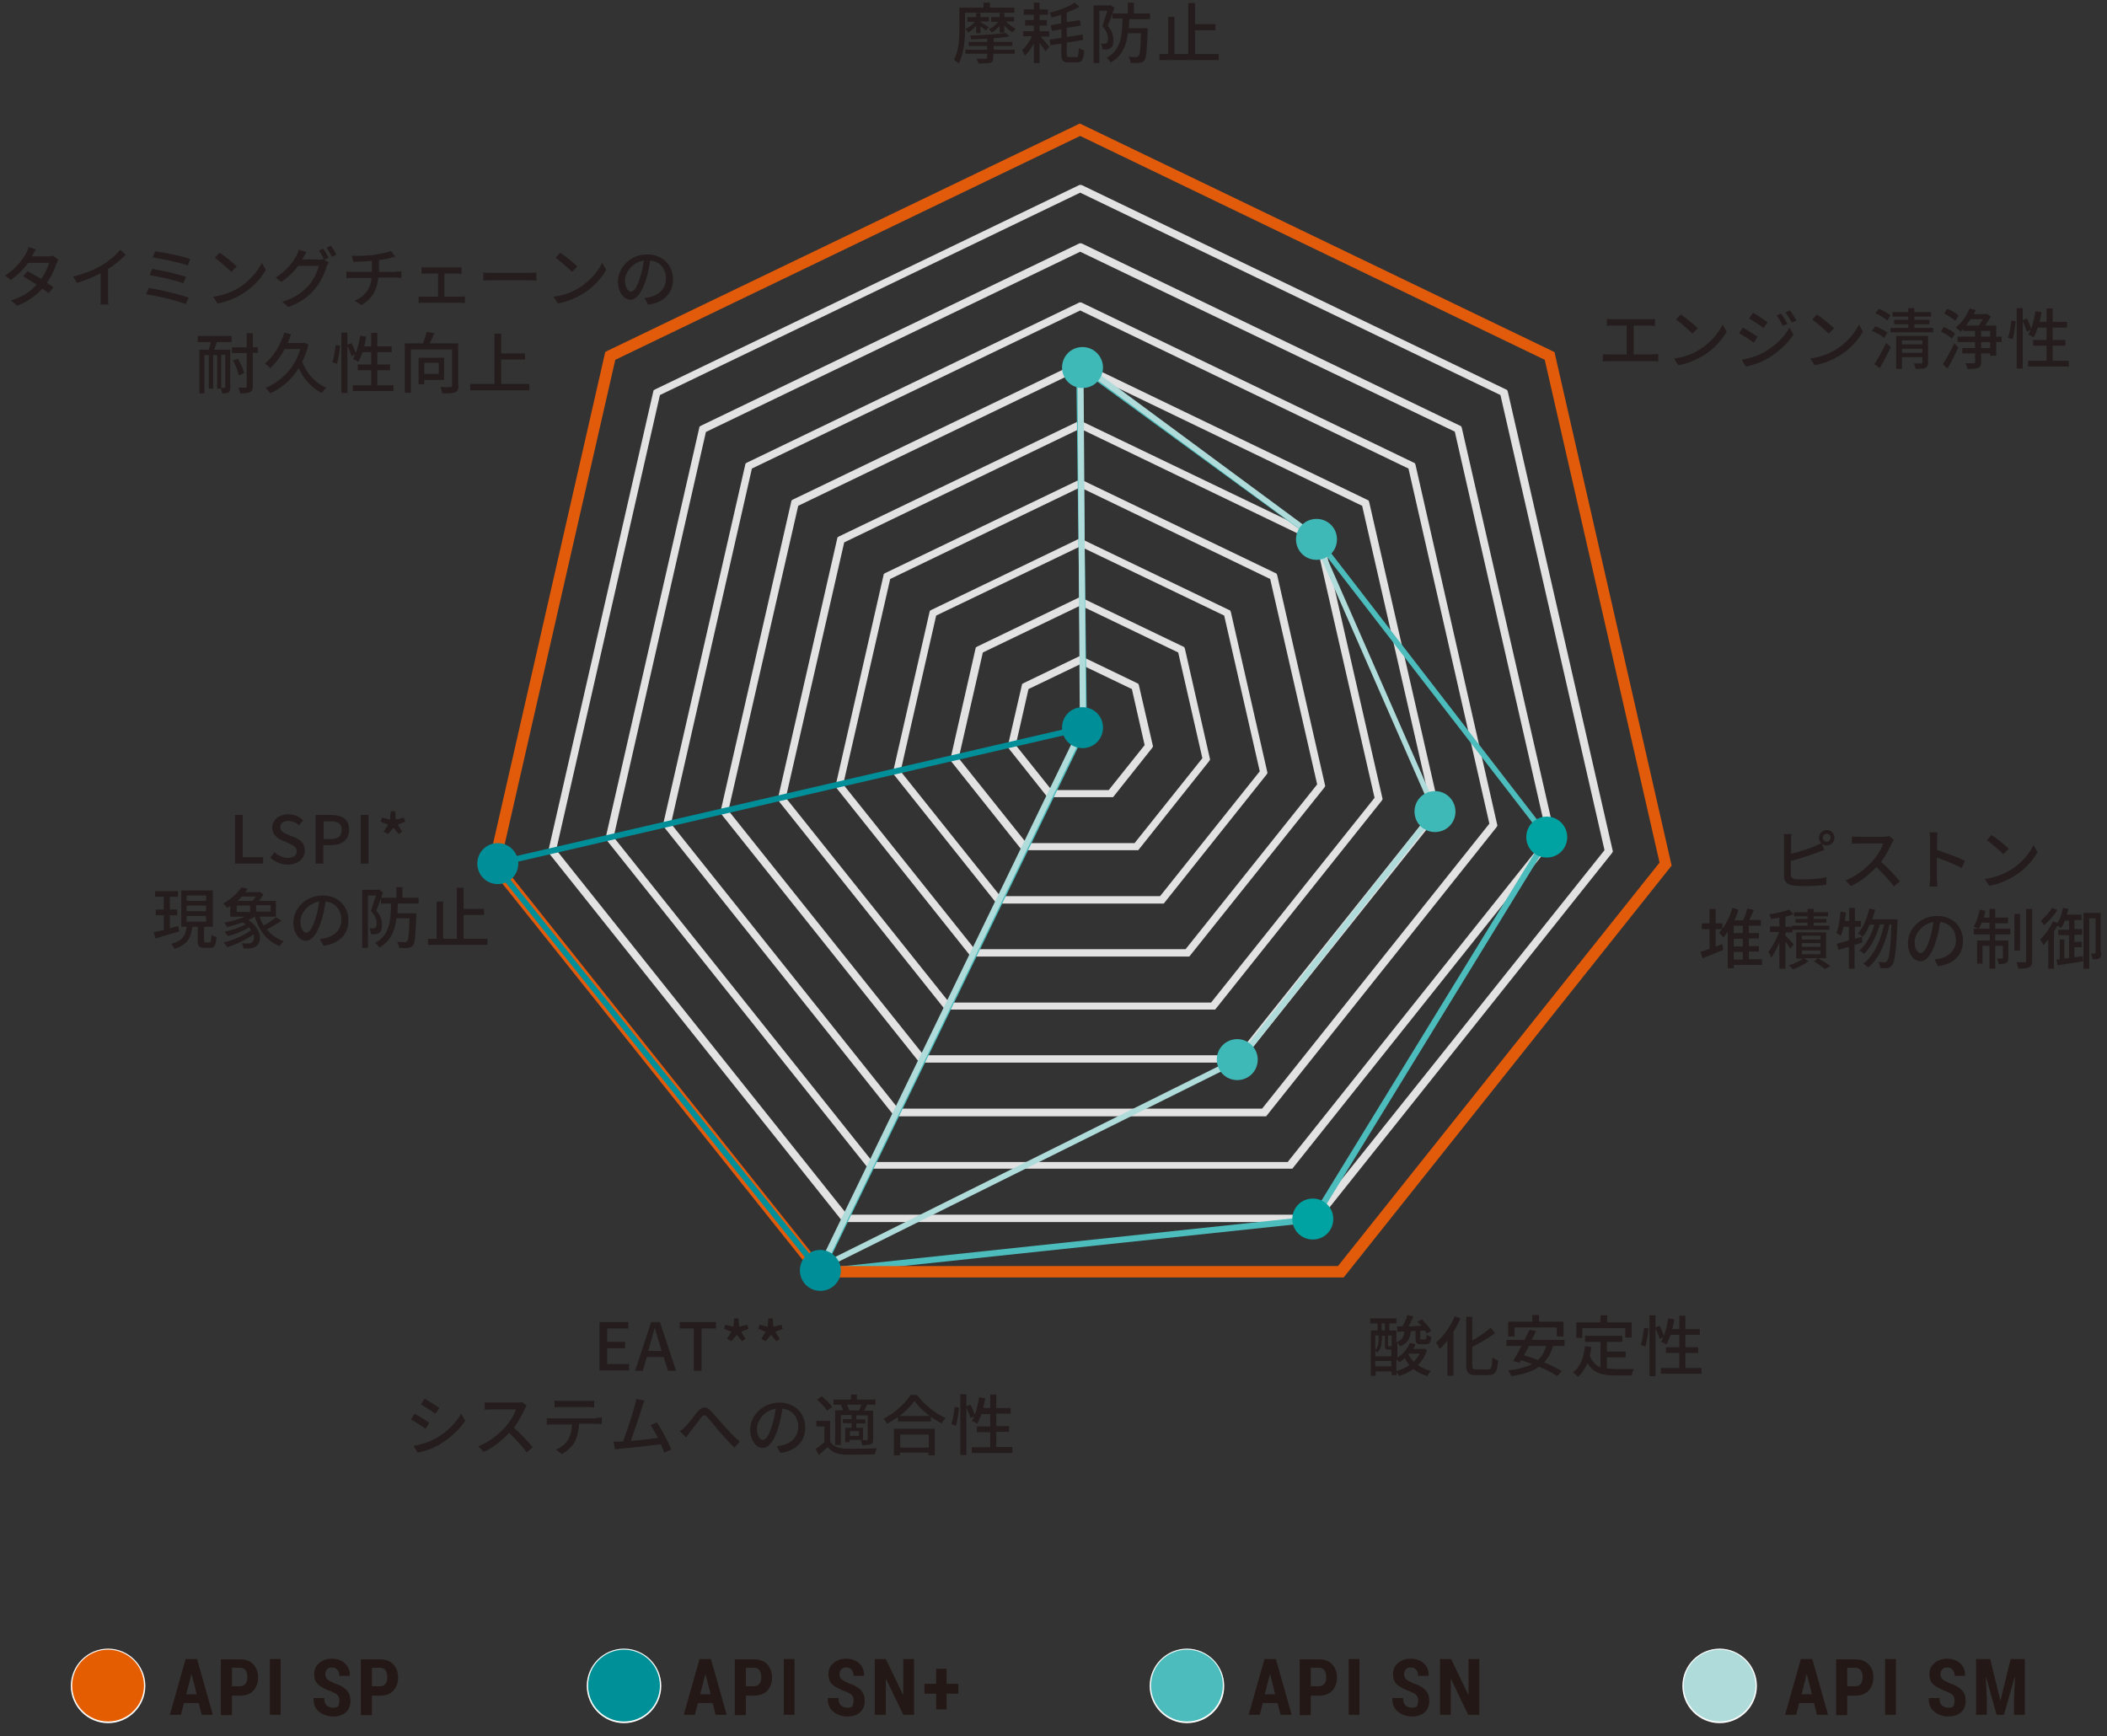 <?xml version="1.0" encoding="utf-8"?>
<!-- Generator: Adobe Illustrator 26.0.2, SVG Export Plug-In . SVG Version: 6.00 Build 0)  -->
<svg version="1.1" id="レイヤー_1" xmlns="http://www.w3.org/2000/svg" xmlns:xlink="http://www.w3.org/1999/xlink" x="0px"
	 y="0px" width="627.7px" height="517.3px" viewBox="0 0 627.7 517.3" style="enable-background:new 0 0 627.7 517.3;"
	 xml:space="preserve">
<rect x="0" y="0" width="627.7" height="517.3" fill="#333333" stroke="none"/>
<style type="text/css">
	.st0{fill:#231815;}
	.st1{fill:#E45D00;}
	.st2{fill:#FFFFFF;}
	.st3{fill:#4DBCBC;}
	.st4{fill:#009098;}
	.st5{fill:#AFDBDA;}
	.st6{fill:#241C1D;}
	.st7{fill:#E2E2E2;}
	.st8{fill:none;}
	.st9{fill:#BBB9B8;}
	.st10{fill:#E25B0B;}
	.st11{fill:#008F98;}
	.st12{fill:#3FB9B7;}
	.st13{fill:#00A3A1;}
</style>
<g>
	<path class="st0" d="M59.2,507.4h-4.4l-0.9,3.5h-3.3l4.7-16.6h3.4l4.7,16.6h-3.3L59.2,507.4z M55.5,504.8h3.1l-1.5-5.9H57
		L55.5,504.8z"/>
	<path class="st0" d="M69.1,505v6h-3.3v-16.6h5.8c1.7,0,3,0.5,3.9,1.5s1.4,2.3,1.4,3.9c0,1.6-0.5,2.9-1.4,3.9s-2.3,1.5-3.9,1.5H69.1
		z M69.1,502.4h2.5c0.7,0,1.2-0.3,1.6-0.8s0.5-1.2,0.5-1.9c0-0.8-0.2-1.5-0.5-2c-0.4-0.5-0.9-0.8-1.6-0.8h-2.5V502.4z"/>
	<path class="st0" d="M83.6,510.9h-3.2v-16.6h3.2V510.9z"/>
	<path class="st0" d="M101.1,506.6c0-0.6-0.2-1.2-0.5-1.5c-0.3-0.4-0.9-0.7-1.8-1.1c-1.7-0.6-3-1.3-3.9-2c-0.9-0.8-1.3-1.8-1.3-3.2
		c0-1.4,0.5-2.5,1.5-3.3c1-0.9,2.3-1.3,3.8-1.3c1.6,0,2.9,0.5,3.9,1.4c1,1,1.5,2.2,1.4,3.6l0,0.1h-3.1c0-0.8-0.2-1.4-0.6-1.8
		c-0.4-0.5-0.9-0.7-1.6-0.7c-0.6,0-1.2,0.2-1.5,0.6c-0.4,0.4-0.5,0.9-0.5,1.5c0,0.5,0.2,1,0.6,1.4c0.4,0.4,1.1,0.7,2.1,1.2
		c1.6,0.5,2.8,1.2,3.6,2c0.8,0.8,1.2,1.9,1.2,3.3c0,1.4-0.5,2.6-1.4,3.4s-2.2,1.2-3.8,1.2c-1.6,0-3-0.5-4.1-1.4
		c-1.2-0.9-1.7-2.2-1.7-4l0-0.1h3.2c0,1,0.2,1.8,0.7,2.2s1.1,0.7,2,0.7c0.7,0,1.2-0.2,1.5-0.5C101,507.7,101.1,507.2,101.1,506.6z"
		/>
	<path class="st0" d="M110.8,505v6h-3.3v-16.6h5.8c1.7,0,3,0.5,3.9,1.5s1.4,2.3,1.4,3.9c0,1.6-0.5,2.9-1.4,3.9s-2.3,1.5-3.9,1.5
		H110.8z M110.8,502.4h2.5c0.7,0,1.2-0.3,1.6-0.8s0.5-1.2,0.5-1.9c0-0.8-0.2-1.5-0.5-2c-0.4-0.5-0.9-0.8-1.6-0.8h-2.5V502.4z"/>
</g>
<g>
	<path class="st0" d="M212.3,507.4h-4.4l-0.9,3.5h-3.3l4.7-16.6h3.4l4.7,16.6h-3.3L212.3,507.4z M208.6,504.8h3.1l-1.5-5.9h-0.1
		L208.6,504.8z"/>
	<path class="st0" d="M222.2,505v6h-3.3v-16.6h5.8c1.7,0,3,0.5,3.9,1.5s1.4,2.3,1.4,3.9c0,1.6-0.5,2.9-1.4,3.9s-2.3,1.5-3.9,1.5
		H222.2z M222.2,502.4h2.5c0.7,0,1.2-0.3,1.6-0.8s0.5-1.2,0.5-1.9c0-0.8-0.2-1.5-0.5-2c-0.4-0.5-0.9-0.8-1.6-0.8h-2.5V502.4z"/>
	<path class="st0" d="M236.7,510.9h-3.2v-16.6h3.2V510.9z"/>
	<path class="st0" d="M254.3,506.6c0-0.6-0.2-1.2-0.5-1.5c-0.3-0.4-0.9-0.7-1.8-1.1c-1.7-0.6-3-1.3-3.9-2c-0.9-0.8-1.3-1.8-1.3-3.2
		c0-1.4,0.5-2.5,1.5-3.3c1-0.9,2.3-1.3,3.8-1.3c1.6,0,2.9,0.5,3.9,1.4c1,1,1.5,2.2,1.4,3.6l0,0.1h-3.1c0-0.8-0.2-1.4-0.6-1.8
		c-0.4-0.5-0.9-0.7-1.6-0.7c-0.6,0-1.2,0.2-1.5,0.6c-0.4,0.4-0.5,0.9-0.5,1.5c0,0.5,0.2,1,0.6,1.4c0.4,0.4,1.1,0.7,2.1,1.2
		c1.6,0.5,2.8,1.2,3.6,2c0.8,0.8,1.2,1.9,1.2,3.3c0,1.4-0.5,2.6-1.4,3.4s-2.2,1.2-3.8,1.2c-1.6,0-3-0.5-4.1-1.4
		c-1.2-0.9-1.7-2.2-1.7-4l0-0.1h3.2c0,1,0.2,1.8,0.7,2.2s1.1,0.7,2,0.7c0.7,0,1.2-0.2,1.5-0.5C254.1,507.7,254.3,507.2,254.3,506.6z
		"/>
	<path class="st0" d="M272.3,510.9h-3.2l-5.1-10.6l-0.1,0v10.6h-3.3v-16.6h3.3l5.1,10.6l0.1,0v-10.6h3.2V510.9z"/>
	<path class="st0" d="M282,501.7h3.5v2.9H282v4.7h-3.1v-4.7h-3.5v-2.9h3.5v-4.5h3.1V501.7z"/>
</g>
<g>
	<path class="st0" d="M380.6,507.4h-4.4l-0.9,3.5H372l4.7-16.6h3.4l4.7,16.6h-3.3L380.6,507.4z M376.8,504.8h3.1l-1.5-5.9h-0.1
		L376.8,504.8z"/>
	<path class="st0" d="M390.5,505v6h-3.3v-16.6h5.8c1.7,0,3,0.5,3.9,1.5s1.4,2.3,1.4,3.9c0,1.6-0.5,2.9-1.4,3.9s-2.3,1.5-3.9,1.5
		H390.5z M390.5,502.4h2.5c0.7,0,1.2-0.3,1.6-0.8s0.5-1.2,0.5-1.9c0-0.8-0.2-1.5-0.5-2c-0.4-0.5-0.9-0.8-1.6-0.8h-2.5V502.4z"/>
	<path class="st0" d="M405,510.9h-3.2v-16.6h3.2V510.9z"/>
	<path class="st0" d="M422.5,506.6c0-0.6-0.2-1.2-0.5-1.5c-0.3-0.4-0.9-0.7-1.8-1.1c-1.7-0.6-3-1.3-3.9-2c-0.9-0.8-1.3-1.8-1.3-3.2
		c0-1.4,0.5-2.5,1.5-3.3c1-0.9,2.3-1.3,3.8-1.3c1.6,0,2.9,0.5,3.9,1.4c1,1,1.5,2.2,1.4,3.6l0,0.1h-3.1c0-0.8-0.2-1.4-0.6-1.8
		c-0.4-0.5-0.9-0.7-1.6-0.7c-0.6,0-1.2,0.2-1.5,0.6c-0.4,0.4-0.5,0.9-0.5,1.5c0,0.5,0.2,1,0.6,1.4c0.4,0.4,1.1,0.7,2.1,1.2
		c1.6,0.5,2.8,1.2,3.6,2c0.8,0.8,1.2,1.9,1.2,3.3c0,1.4-0.5,2.6-1.4,3.4s-2.2,1.2-3.8,1.2c-1.6,0-3-0.5-4.1-1.4
		c-1.2-0.9-1.7-2.2-1.7-4l0-0.1h3.2c0,1,0.2,1.8,0.7,2.2s1.1,0.7,2,0.7c0.7,0,1.2-0.2,1.5-0.5C422.4,507.7,422.5,507.2,422.5,506.6z
		"/>
	<path class="st0" d="M440.6,510.9h-3.2l-5.1-10.6l-0.1,0v10.6H429v-16.6h3.3l5.1,10.6l0.1,0v-10.6h3.2V510.9z"/>
</g>
<g>
	<path class="st0" d="M540.4,507.4H536l-0.9,3.5h-3.3l4.7-16.6h3.4l4.7,16.6h-3.3L540.4,507.4z M536.7,504.8h3.1l-1.5-5.9h-0.1
		L536.7,504.8z"/>
	<path class="st0" d="M550.3,505v6H547v-16.6h5.8c1.7,0,3,0.5,3.9,1.5c1,1,1.4,2.3,1.4,3.9c0,1.6-0.5,2.9-1.4,3.9
		c-1,1-2.3,1.5-3.9,1.5H550.3z M550.3,502.4h2.5c0.7,0,1.2-0.3,1.6-0.8s0.5-1.2,0.5-1.9c0-0.8-0.2-1.5-0.5-2
		c-0.4-0.5-0.9-0.8-1.6-0.8h-2.5V502.4z"/>
	<path class="st0" d="M564.8,510.9h-3.2v-16.6h3.2V510.9z"/>
	<path class="st0" d="M582.3,506.6c0-0.6-0.2-1.2-0.5-1.5c-0.3-0.4-0.9-0.7-1.8-1.1c-1.7-0.6-3-1.3-3.9-2c-0.9-0.8-1.3-1.8-1.3-3.2
		c0-1.4,0.5-2.5,1.5-3.3c1-0.9,2.3-1.3,3.8-1.3c1.6,0,2.9,0.5,3.9,1.4c1,1,1.5,2.2,1.4,3.6l0,0.1h-3.1c0-0.8-0.2-1.4-0.6-1.8
		c-0.4-0.5-0.9-0.7-1.6-0.7c-0.6,0-1.2,0.2-1.5,0.6c-0.4,0.4-0.5,0.9-0.5,1.5c0,0.5,0.2,1,0.6,1.4c0.4,0.4,1.1,0.7,2.1,1.2
		c1.6,0.5,2.8,1.2,3.6,2c0.8,0.8,1.2,1.9,1.2,3.3c0,1.4-0.5,2.6-1.4,3.4c-1,0.8-2.2,1.2-3.8,1.2c-1.6,0-3-0.5-4.1-1.4
		c-1.2-0.9-1.7-2.2-1.7-4l0-0.1h3.2c0,1,0.2,1.8,0.7,2.2s1.1,0.7,2,0.7c0.7,0,1.2-0.2,1.5-0.5C582.2,507.7,582.3,507.2,582.3,506.6z
		"/>
	<path class="st0" d="M592.9,494.3l3,12.2h0.1l3-12.2h4.2v16.6H600v-4.8l0.3-6.5l-0.1,0l-3.2,11.3h-2.2l-3.1-11.2l-0.1,0l0.3,6.4
		v4.8h-3.2v-16.6H592.9z"/>
</g>
<path class="st1" d="M43.1,502.2c0,6-4.9,10.9-10.9,10.9c-6,0-10.9-4.9-10.9-10.9c0-6,4.9-10.9,10.9-10.9
	C38.2,491.3,43.1,496.2,43.1,502.2"/>
<path class="st2" d="M32.2,513.4c-6.1,0-11.1-5-11.1-11.1c0-6.1,5-11.1,11.1-11.1s11.1,5,11.1,11.1
	C43.3,508.4,38.3,513.4,32.2,513.4z M32.2,491.5c-5.9,0-10.7,4.8-10.7,10.7c0,5.9,4.8,10.7,10.7,10.7s10.7-4.8,10.7-10.7
	C42.9,496.3,38.1,491.5,32.2,491.5z"/>
<path class="st3" d="M364.6,502.2c0,6-4.9,10.9-10.9,10.9c-6,0-10.9-4.9-10.9-10.9c0-6,4.9-10.9,10.9-10.9
	C359.7,491.3,364.6,496.2,364.6,502.2"/>
<path class="st2" d="M353.6,513.4c-6.1,0-11.1-5-11.1-11.1c0-6.1,5-11.1,11.1-11.1c6.1,0,11.1,5,11.1,11.1
	C364.8,508.4,359.8,513.4,353.6,513.4z M353.6,491.5c-5.9,0-10.7,4.8-10.7,10.7c0,5.9,4.8,10.7,10.7,10.7s10.7-4.8,10.7-10.7
	C364.4,496.3,359.6,491.5,353.6,491.5z"/>
<path class="st4" d="M196.8,502.2c0,6-4.9,10.9-10.9,10.9c-6,0-10.9-4.9-10.9-10.9c0-6,4.9-10.9,10.9-10.9
	C191.9,491.3,196.8,496.2,196.8,502.2"/>
<path class="st2" d="M185.9,513.4c-6.1,0-11.1-5-11.1-11.1c0-6.1,5-11.1,11.1-11.1s11.1,5,11.1,11.1
	C197,508.4,192,513.4,185.9,513.4z M185.9,491.5c-5.9,0-10.7,4.8-10.7,10.7c0,5.9,4.8,10.7,10.7,10.7s10.7-4.8,10.7-10.7
	C196.6,496.3,191.8,491.5,185.9,491.5z"/>
<path class="st5" d="M523.2,502.2c0,6-4.9,10.9-10.9,10.9c-6,0-10.9-4.9-10.9-10.9c0-6,4.9-10.9,10.9-10.9
	C518.3,491.3,523.2,496.2,523.2,502.2"/>
<path class="st2" d="M512.3,513.4c-6.1,0-11.1-5-11.1-11.1c0-6.1,5-11.1,11.1-11.1s11.1,5,11.1,11.1
	C523.4,508.4,518.4,513.4,512.3,513.4z M512.3,491.5c-5.9,0-10.7,4.8-10.7,10.7c0,5.9,4.8,10.7,10.7,10.7s10.7-4.8,10.7-10.7
	C523,496.3,518.2,491.5,512.3,491.5z"/>
<g>
	<path class="st6" d="M287.5,3.8v4.6c0,3.1-0.3,7.6-1.9,10.5c-0.3-0.3-1-0.9-1.4-1.1c1.5-2.7,1.6-6.6,1.6-9.4V2.3h7.2V0.8h1.9v1.5
		h7.3v1.5H287.5z M295.9,14.8h6.4V16h-6.4v1.2c0,0.9-0.2,1.3-0.9,1.5c-0.7,0.2-1.8,0.2-3.5,0.2c-0.1-0.4-0.3-1-0.6-1.4
		c1.1,0,2.4,0,2.8,0c0.3,0,0.4-0.1,0.4-0.4V16h-6.5v-1.2h6.5v-1.1h-5.5v-1.2h5.5v-1c-1.6,0.1-3.3,0.2-4.8,0.2c0-0.3-0.2-0.8-0.3-1.1
		c3.7-0.1,8.2-0.4,10.6-0.8l1.1,1c-1.3,0.3-3,0.5-4.7,0.6v1.1h5.6v1.2h-5.6V14.8z M290.8,9.8V7.7c-0.7,0.8-1.5,1.5-2.3,2
		c-0.2-0.3-0.6-0.8-0.9-1c1-0.5,2.1-1.3,2.8-2.2h-2.2V5.1h2.6V3.9h1.3v1.2h2.5v1.3h-2.5v0.2c0.6,0.3,2.1,1.2,2.5,1.5l-0.9,1
		c-0.3-0.3-1-0.8-1.6-1.3v2.1H290.8z M297.8,9.7v-2c-0.7,0.8-1.5,1.5-2.3,2c-0.2-0.3-0.6-0.7-0.9-1c1-0.4,2.1-1.3,2.8-2.2h-2.1V5.1
		h2.5V3.9h1.4v1.2h2.9v1.3h-2.4c0.7,0.8,1.9,1.7,2.9,2.2c-0.3,0.3-0.7,0.7-1,1c-0.8-0.5-1.7-1.2-2.4-2v2.1H297.8z"/>
	<path class="st6" d="M310,10.9c0.8,0.9,2.3,2.6,2.6,3l-1.1,1.4c-0.4-0.6-1.1-1.6-1.8-2.5v6H308v-5.9c-0.8,1.5-1.7,2.8-2.7,3.7
		c-0.2-0.5-0.6-1.2-0.8-1.7c1.1-0.9,2.2-2.5,3-4.1h-2.7V9.3h3.2V7.6h-2.6V6h2.6V4.4h-3V2.8h3v-2h1.7v2h2.5v1.6h-2.5V6h2.2v1.6h-2.2
		v1.7h2.9v1.6H310z M320.6,17.1c0.6,0,0.7-0.5,0.8-2.8c0.4,0.3,1.1,0.6,1.6,0.7c-0.2,2.7-0.6,3.6-2.2,3.6h-2.4
		c-1.8,0-2.2-0.6-2.2-2.6v-3l-3.3,0.5l-0.2-1.7l3.5-0.5V8.7l-2.8,0.5L313,7.5l3.1-0.5V4.4c-0.9,0.3-1.9,0.6-2.8,0.8
		c-0.1-0.4-0.4-1-0.6-1.4c2.8-0.7,5.8-1.8,7.4-3l1.5,1.2c-1.1,0.6-2.4,1.2-3.8,1.7v2.9l3.9-0.6l0.3,1.6l-4.2,0.7v2.7l4.7-0.7
		l0.2,1.6l-4.9,0.8v3.3c0,0.9,0.1,1,0.7,1H320.6z"/>
	<path class="st6" d="M332,2.3c-0.6,1.7-1.3,3.8-2,5.4c1.4,1.6,1.7,3,1.7,4.2c0,1.2-0.2,2-0.8,2.4c-0.3,0.2-0.7,0.4-1.1,0.4
		c-0.4,0.1-0.9,0.1-1.4,0c0-0.5-0.2-1.2-0.4-1.7c0.4,0,0.8,0,1.1,0c0.3,0,0.5-0.1,0.6-0.2c0.3-0.2,0.4-0.7,0.4-1.2
		c0-1-0.3-2.3-1.7-3.8c0.5-1.4,1-3.2,1.5-4.6h-2.4v15.6h-1.7V1.6h4.7l0.3-0.1L332,2.3z M336.4,5.7c0,0.9-0.1,1.8-0.1,2.7h5.6v0.8
		c-0.2,5.9-0.4,8.1-1,8.8c-0.4,0.5-0.8,0.7-1.5,0.7c-0.6,0.1-1.6,0.1-2.6,0c0-0.6-0.3-1.3-0.6-1.8c1,0.1,1.9,0.1,2.3,0.1
		c0.4,0,0.5-0.1,0.7-0.3c0.4-0.4,0.6-2.2,0.7-6.8h-3.9c-0.5,3.8-1.7,6.8-5.1,8.7c-0.3-0.4-0.8-1.1-1.2-1.4c4.3-2.3,4.6-6.6,4.7-11.7
		h-3V4h4.6V0.8h1.8V4h4.8v1.7H336.4z"/>
	<path class="st6" d="M363.1,16.1v1.8h-17.7v-1.8h2.6V5h1.9v11.1h4.1V0.9h2v6.3h6.1V9H356v7.1H363.1z"/>
</g>
<g>
	<path class="st6" d="M17.4,77.4c-0.2,0.3-0.4,0.8-0.6,1.2c-0.5,1.6-1.5,3.7-2.8,5.7c0.7,0.5,1.4,0.9,1.9,1.3l-1.4,1.8
		c-0.5-0.4-1.1-0.9-1.9-1.4c-1.8,2-4.2,3.8-7.5,5.1l-1.8-1.6c3.5-1,5.9-2.8,7.6-4.7c-1.5-0.9-3-1.9-4-2.5l1.3-1.5
		c1.1,0.6,2.6,1.4,4.1,2.3c1.1-1.6,2-3.4,2.3-4.8H8.4c-1.3,1.8-3.1,3.7-5.2,5.1l-1.7-1.3c3.4-2.1,5.4-5,6.3-6.7
		c0.3-0.4,0.6-1.2,0.7-1.8l2.2,0.7c-0.4,0.6-0.8,1.3-1,1.7l-0.2,0.4h4.8c0.6,0,1.1-0.1,1.5-0.2L17.4,77.4z"/>
	<path class="st6" d="M32.2,88.4c0,0.8,0,1.9,0.1,2.3h-2.4c0.1-0.4,0.1-1.5,0.1-2.3v-7c-2.1,1.1-4.7,2.2-7.1,2.9l-1.1-1.9
		c3.4-0.8,6.7-2.2,8.9-3.6c2-1.2,4-3,5.1-4.4l1.7,1.5c-1.4,1.4-3.3,3-5.3,4.2V88.4z"/>
	<path class="st6" d="M56.2,88.7l-0.9,1.9c-2.6-1.1-8.6-2.5-11.8-2.9l0.8-1.9C47.6,86.3,53.5,87.7,56.2,88.7z M55.4,82.5l-0.8,1.9
		c-2.3-0.9-7.2-2-10-2.4l0.7-1.9C48.1,80.6,53,81.6,55.4,82.5z M56.7,77.2l-0.8,1.9c-2.3-0.9-7.7-2-10.4-2.4l0.7-1.8
		C48.8,75.2,54.3,76.3,56.7,77.2z"/>
	<path class="st6" d="M71.2,85.7c3.2-2,5.6-4.9,6.8-7.4l1.2,2.1c-1.4,2.5-3.8,5.2-6.9,7.1c-2,1.2-4.5,2.4-7.5,2.9l-1.3-2
		C66.7,88,69.3,86.9,71.2,85.7z M70.5,79.4L68.9,81c-1-1-3.5-3.2-4.9-4.2l1.4-1.5C66.9,76.2,69.4,78.3,70.5,79.4z"/>
	<path class="st6" d="M94.8,77.4c0.6,0,1.1-0.1,1.5-0.2l1.6,1c-0.2,0.3-0.4,0.8-0.6,1.2c-0.5,1.9-1.7,4.5-3.5,6.7
		c-1.8,2.2-4.2,4-7.9,5.4l-1.8-1.6c3.8-1.1,6.1-2.9,7.9-4.9c1.5-1.7,2.6-4.2,3-5.8h-6.2c-1.2,1.7-2.9,3.4-5,4.8l-1.7-1.3
		c3.4-2.1,5.3-4.8,6.2-6.5c0.2-0.4,0.6-1.2,0.7-1.8l2.3,0.7c-0.4,0.6-0.8,1.3-1,1.7c-0.1,0.2-0.2,0.3-0.3,0.5H94.8z M96.3,74.1
		c0.5,0.7,1.2,1.9,1.6,2.7l-1.3,0.6c-0.4-0.8-1-2-1.6-2.7L96.3,74.1z M98.6,73.2c0.5,0.7,1.3,2,1.6,2.7l-1.3,0.6
		c-0.4-0.8-1.1-2-1.6-2.7L98.6,73.2z"/>
	<path class="st6" d="M117.9,80.9c0.4,0,1.2,0,1.7-0.1v2c-0.5,0-1.1-0.1-1.6-0.1h-5.3c-0.3,3.5-1.7,6.2-5,8.2l-2-1.3
		c3.1-1.4,4.7-3.6,5-6.8h-5.7c-0.6,0-1.3,0-1.8,0.1v-2c0.5,0.1,1.2,0.1,1.8,0.1h5.8v-3.3c-2,0.2-4.1,0.3-5.5,0.3l-0.5-1.8
		c1.5,0.1,4.5,0,6.7-0.3c1.9-0.3,4-0.7,5-1.1l1.3,1.7c-0.5,0.1-1,0.2-1.3,0.3c-1,0.3-2.3,0.5-3.6,0.7v3.5H117.9z"/>
	<path class="st6" d="M137.1,88.4c0.5,0,1-0.1,1.4-0.1v2c-0.4,0-1.1-0.1-1.4-0.1h-10.9c-0.5,0-1,0-1.5,0.1v-2c0.5,0.1,1,0.1,1.5,0.1
		h4.3v-6.9h-3.4c-0.4,0-1,0-1.5,0.1v-2c0.4,0.1,1.1,0.1,1.4,0.1h9c0.5,0,1,0,1.5-0.1v2c-0.5,0-1-0.1-1.5-0.1h-3.6v6.9H137.1z"/>
	<path class="st6" d="M144,81.2c0.6,0.1,1.9,0.1,2.9,0.1h10.7c1,0,1.7-0.1,2.2-0.1v2.4c-0.4,0-1.3-0.1-2.2-0.1h-10.7
		c-1.1,0-2.3,0-2.9,0.1V81.2z"/>
	<path class="st6" d="M172.6,85.7c3.2-2,5.6-4.9,6.8-7.4l1.2,2.1c-1.4,2.5-3.8,5.2-6.9,7.1c-2,1.2-4.5,2.4-7.5,2.9l-1.3-2
		C168.2,88,170.7,86.9,172.6,85.7z M172,79.4l-1.6,1.6c-1-1-3.5-3.2-4.9-4.2l1.4-1.5C168.3,76.2,170.9,78.3,172,79.4z"/>
	<path class="st6" d="M192,88.8c0.7-0.1,1.3-0.2,1.7-0.3c2.5-0.6,4.7-2.4,4.7-5.5c0-2.8-1.7-5.1-4.7-5.4c-0.3,1.8-0.6,3.6-1.2,5.5
		c-1.2,4-2.8,6.2-4.7,6.2c-1.9,0-3.7-2.2-3.7-5.4c0-4.3,3.8-8.1,8.7-8.1c4.7,0,7.7,3.3,7.7,7.4c0,4.1-2.6,6.9-7.4,7.6L192,88.8z
		 M190.7,82.6c0.5-1.5,0.9-3.3,1.1-5c-3.5,0.6-5.6,3.6-5.6,6c0,2.2,1,3.3,1.8,3.3C188.8,86.9,189.8,85.6,190.7,82.6z"/>
</g>
<g>
	<path class="st6" d="M58.9,100.1H69v1.8h-4.4c-0.3,0.8-0.5,1.6-0.8,2.3h4.8v11.3c0,0.7-0.1,1.1-0.5,1.4c-0.5,0.3-1,0.3-1.9,0.3
		c-0.1-0.4-0.2-1-0.4-1.4h-1.1v-10h-1.2v10h-1.3v-10h-1.3v11.4h-1.5v-13h2.8c0.2-0.7,0.5-1.5,0.6-2.3h-3.9V100.1z M67.1,105.7h-1.2
		v9.9c0.5,0,0.8,0,1,0c0.2,0,0.2-0.1,0.2-0.2V105.7z M76.8,105.1h-1.5v9.9c0,1-0.2,1.5-0.8,1.8c-0.6,0.3-1.5,0.4-2.9,0.4
		c-0.1-0.5-0.4-1.3-0.6-1.7c1,0,1.9,0,2.1,0c0.3,0,0.4-0.1,0.4-0.4v-9.9h-4.4v-1.7h4.4v-4.2h1.8v4.2h1.5V105.1z M71.1,111.8
		c-0.2-1.2-0.9-3-1.7-4.4l1.5-0.5c0.8,1.4,1.6,3.1,1.8,4.3L71.1,111.8z"/>
	<path class="st6" d="M91.9,102.7c-0.5,1.9-1.1,3.6-1.9,5.1c1.4,3.4,3.9,6.4,7.2,7.7c-0.5,0.4-1,1.1-1.3,1.6c-3-1.5-5.4-4.1-6.9-7.4
		c-2.2,3.5-5.2,6-8.5,7.5c-0.3-0.5-1-1.3-1.4-1.6c4.7-2,8.6-5.8,10.4-11.6h-4.7c-1.2,2.3-2.7,4.2-4.3,5.7c-0.3-0.4-1.2-1.1-1.6-1.4
		c2.6-2.1,4.7-5.5,5.8-9.2l2,0.5c-0.3,0.9-0.6,1.8-1,2.6h4.6l0.4-0.1L91.9,102.7z"/>
	<path class="st6" d="M99,107.9c0.5-1.3,0.8-3.5,1-5.1l1.3,0.2c-0.1,1.6-0.5,3.9-0.9,5.4L99,107.9z M117.2,114.8v1.7h-12.1v-1.7h5.5
		v-4.5h-4v-1.7h4v-3.7H108c-0.4,1.1-0.8,2.1-1.3,2.9c-0.4-0.3-1.2-0.7-1.6-0.8c0.3-0.4,0.5-0.8,0.7-1.4l-1.1,0.5
		c-0.2-0.8-0.7-2-1.2-3.1v14.1h-1.8V99.1h1.8v3.6l1.2-0.5c0.5,0.9,1,2.1,1.3,3c0.6-1.5,1-3.4,1.3-5.2l1.8,0.3c-0.1,1-0.4,2-0.6,2.9
		h2.1v-4h1.8v4h4.3v1.7h-4.3v3.7h3.8v1.7h-3.8v4.5H117.2z"/>
	<path class="st6" d="M136.6,114.9c0,1.1-0.3,1.6-1,2c-0.8,0.3-2,0.3-3.8,0.3c-0.1-0.5-0.4-1.4-0.6-1.9c1.3,0.1,2.7,0.1,3,0
		c0.4,0,0.5-0.1,0.5-0.5v-10.7h-12.3v12.9h-1.8v-14.7h5.4c0.4-1.1,0.9-2.4,1.1-3.4l2.3,0.4c-0.4,1-0.9,2.1-1.4,3h8.5V114.9z
		 M126.4,113.1v1.4h-1.7v-7.9h7.6v6.6H126.4z M126.4,108.1v3.3h4.3v-3.3H126.4z"/>
	<path class="st6" d="M157.7,114.4v1.9h-17.6v-1.9h7.2v-15h2v5.9h7.1v1.8h-7.1v7.3H157.7z"/>
</g>
<g>
	<path class="st6" d="M492.3,105.6c0.6,0,1.2-0.1,1.7-0.1v2.2c-0.5-0.1-1.3-0.1-1.7-0.1h-13c-0.6,0-1.2,0-1.8,0.1v-2.2
		c0.6,0.1,1.3,0.1,1.8,0.1h5.3V97h-4.2c-0.4,0-1.2,0-1.7,0.1V95c0.5,0.1,1.3,0.1,1.7,0.1h10.8c0.6,0,1.2,0,1.8-0.1v2.1
		c-0.6-0.1-1.2-0.1-1.8-0.1h-4.5v8.6H492.3z"/>
	<path class="st6" d="M506.4,104.1c3.2-2,5.6-4.9,6.8-7.4l1.2,2.1c-1.4,2.5-3.8,5.2-6.9,7.1c-2,1.2-4.5,2.4-7.5,2.9l-1.3-2
		C502,106.4,504.6,105.3,506.4,104.1z M505.8,97.8l-1.6,1.6c-1-1-3.5-3.2-4.9-4.2l1.4-1.5C502.1,94.6,504.7,96.7,505.8,97.8z"/>
	<path class="st6" d="M523.6,100.3l-1.1,1.8c-1-0.7-3.1-2.1-4.4-2.8l1.1-1.7C520.4,98.3,522.7,99.7,523.6,100.3z M525.6,104.9
		c3.3-1.9,6-4.5,7.5-7.3l1.2,2.1c-1.8,2.7-4.5,5.2-7.7,7.1c-2,1.2-4.7,2.1-6.5,2.4l-1.2-2C521.1,106.8,523.5,106.1,525.6,104.9z
		 M526.6,96l-1.2,1.7c-1-0.7-3.1-2.1-4.3-2.8l1.1-1.7C523.4,93.8,525.6,95.3,526.6,96z M532.5,96.5l-1.4,0.6
		c-0.5-1.1-1.1-2.1-1.8-3.1l1.3-0.6C531.2,94.2,532,95.6,532.5,96.5z M535.2,95.5l-1.4,0.6c-0.6-1.1-1.2-2.1-1.9-3l1.4-0.6
		C533.8,93.3,534.7,94.6,535.2,95.5z"/>
	<path class="st6" d="M547,104.1c3.2-2,5.6-4.9,6.8-7.4l1.2,2.1c-1.4,2.5-3.8,5.2-6.9,7.1c-2,1.2-4.5,2.4-7.5,2.9l-1.3-2
		C542.6,106.4,545.1,105.3,547,104.1z M546.4,97.8l-1.6,1.6c-1-1-3.5-3.2-4.9-4.2l1.4-1.5C542.7,94.6,545.2,96.7,546.4,97.8z"/>
	<path class="st6" d="M561.3,100.7c-0.7-0.7-2.3-1.6-3.6-2.1l1-1.4c1.2,0.5,2.8,1.3,3.6,1.9L561.3,100.7z M558.4,108.5
		c1-1.5,2.4-4,3.5-6.3l1.4,1.2c-1,2.1-2.2,4.4-3.3,6.3L558.4,108.5z M562.2,95.5c-0.7-0.7-2.2-1.6-3.5-2.2l1-1.3
		c1.2,0.5,2.8,1.3,3.5,2L562.2,95.5z M575.9,97.7v1.3h-12.7v-1.3h5.3v-1.1h-4.2v-1.3h4.2v-1h-4.7V93h4.7v-1.2h1.8V93h5v1.3h-5v1h4.5
		v1.3h-4.5v1.1H575.9z M574.4,108c0,0.8-0.2,1.3-0.8,1.6c-0.6,0.3-1.5,0.3-2.9,0.3c-0.1-0.4-0.3-1.1-0.5-1.6c0.9,0,1.9,0,2.1,0
		c0.3,0,0.4-0.1,0.4-0.3v-1.6h-6.1v3.5h-1.7v-9.8h9.5V108z M566.6,101.4v1.2h6.1v-1.2H566.6z M572.7,105.1v-1.2h-6.1v1.2H572.7z"/>
	<path class="st6" d="M581.5,100.9c-0.7-0.7-2.1-1.6-3.3-2.1l0.9-1.4c1.1,0.5,2.6,1.3,3.3,2L581.5,100.9z M578.8,108.5
		c1-1.5,2.4-4,3.4-6.2l1.2,1.2c-0.9,2-2.1,4.4-3.2,6.3L578.8,108.5z M582.5,95.6c-0.7-0.7-2.2-1.6-3.3-2.2l0.9-1.4
		c1.2,0.5,2.7,1.3,3.4,2L582.5,95.6z M596.3,101.9h-1.6v4.1h-1.8v-0.7h-2.7v2.5c0,1-0.2,1.5-0.9,1.8c-0.7,0.3-1.7,0.3-3.2,0.3
		c-0.1-0.5-0.3-1.2-0.6-1.7c1.1,0,2.2,0,2.5,0c0.3,0,0.4-0.1,0.4-0.4v-2.5h-3.8v-1.6h3.8v-1.8h-5.2v-1.6h5.2v-1.7h-3.5v-0.6
		c-0.3,0.3-0.6,0.6-0.8,0.8c-0.3-0.3-1-0.9-1.5-1.2c1.7-1.3,3.3-3.5,4.2-5.7l1.8,0.5c-0.2,0.4-0.4,0.8-0.6,1.2h3.6l0.3-0.1l1.2,0.8
		c-0.5,0.8-1.1,1.8-1.7,2.7h3.3v3.3h1.6V101.9z M587,95.1c-0.4,0.7-0.9,1.3-1.3,1.9h3.8c0.4-0.5,0.8-1.2,1.2-1.9H587z M590.2,100.3
		h2.7v-1.7h-2.7V100.3z M592.9,101.9h-2.7v1.8h2.7V101.9z"/>
	<path class="st6" d="M598.2,100.6c0.5-1.3,0.8-3.5,1-5.1l1.3,0.2c-0.1,1.6-0.5,3.9-0.9,5.4L598.2,100.6z M616.3,107.5v1.7h-12.1
		v-1.7h5.5V103h-4v-1.7h4v-3.7h-2.6c-0.4,1.1-0.8,2.1-1.3,2.9c-0.4-0.3-1.2-0.7-1.6-0.8c0.3-0.4,0.5-0.8,0.7-1.4l-1.1,0.5
		c-0.2-0.8-0.7-2-1.2-3.1v14.1h-1.8V91.8h1.8v3.6l1.2-0.5c0.5,0.9,1,2.1,1.3,3c0.6-1.5,1-3.4,1.3-5.2l1.8,0.3c-0.1,1-0.4,2-0.6,2.9
		h2.1v-4h1.8v4h4.3v1.7h-4.3v3.7h3.8v1.7h-3.8v4.5H616.3z"/>
</g>
<g>
	<path class="st6" d="M70,242.8h2.3v12.6h6.1v1.9H70V242.8z"/>
	<path class="st6" d="M80.5,255.5l1.3-1.6c1,1,2.5,1.7,3.9,1.7c1.8,0,2.7-0.8,2.7-2c0-1.3-1-1.7-2.3-2.3l-2-0.9
		c-1.4-0.6-3-1.7-3-3.8c0-2.3,2-4,4.8-4c1.7,0,3.3,0.7,4.4,1.8l-1.2,1.5c-0.9-0.8-1.9-1.3-3.2-1.3c-1.5,0-2.4,0.7-2.4,1.9
		c0,1.2,1.2,1.7,2.3,2.2l2,0.8c1.7,0.7,3,1.8,3,3.9c0,2.3-1.9,4.2-5.1,4.2C83.7,257.6,81.9,256.8,80.5,255.5z"/>
	<path class="st6" d="M94.1,242.8h4.4c3.2,0,5.5,1.1,5.5,4.4c0,3.2-2.3,4.6-5.5,4.6h-2.2v5.5h-2.3V242.8z M98.4,250
		c2.3,0,3.4-0.9,3.4-2.8c0-1.9-1.2-2.5-3.5-2.5h-1.9v5.3H98.4z"/>
	<path class="st6" d="M107.5,242.8h2.3v14.5h-2.3V242.8z"/>
	<path class="st6" d="M114.3,247.8l1.3-2.1l-2.2-0.9l0.4-1.2l2.4,0.6l0.2-2.5h1.3l0.2,2.5l2.4-0.6l0.4,1.2l-2.2,0.9l1.3,2.1l-1,0.7
		l-1.6-1.9l-1.6,1.9L114.3,247.8z"/>
</g>
<g>
	<path class="st6" d="M53.4,277.5c-2.5,0.7-5.1,1.5-7.1,2.1l-0.5-1.8c0.8-0.2,1.9-0.5,3-0.7v-4.4h-2.4V271h2.4v-3.8h-2.6v-1.7h6.8
		v1.7h-2.4v3.8h2.2v1.7h-2.2v3.9l2.5-0.7L53.4,277.5z M62.4,280.8c0.4,0,0.5-0.3,0.6-2.3c0.4,0.3,1.1,0.6,1.5,0.7
		c-0.2,2.5-0.6,3.2-1.9,3.2h-1.7c-1.6,0-2-0.5-2-2.1v-4.2h-1.6c-0.4,3.2-1.3,5.3-5.3,6.6c-0.2-0.4-0.7-1.2-1-1.5
		c3.5-0.9,4.3-2.6,4.6-5.1h-1.6v-10.8h9.4v10.8h-2.6v4.1c0,0.5,0.1,0.6,0.5,0.6H62.4z M55.6,268.4h5.8v-1.6h-5.8V268.4z M55.6,271.5
		h5.8v-1.7h-5.8V271.5z M55.6,274.6h5.8v-1.7h-5.8V274.6z"/>
	<path class="st6" d="M83.9,274.3c-1.3,0.9-3,1.9-4.4,2.6c1.3,1.6,2.9,2.8,5,3.5c-0.4,0.4-0.9,1-1.2,1.5c-3.8-1.5-6.1-4.6-7.4-8.8
		c-0.6,0.4-1.2,0.7-1.9,1c4,2.7,4.2,6.6,2.2,7.9c-0.7,0.4-1.2,0.6-2.1,0.6c-0.4,0-1,0-1.6,0c0-0.5-0.2-1.2-0.5-1.6
		c0.7,0.1,1.3,0.1,1.8,0.1c0.5,0,0.9,0,1.2-0.3c0.6-0.4,0.8-1.3,0.5-2.4c-2.2,1.6-5.2,3-7.8,3.8c-0.2-0.4-0.7-1-1.1-1.4
		c2.9-0.7,6.2-2.1,8.2-3.7c-0.2-0.3-0.4-0.5-0.6-0.8c-1.8,1.1-4.2,2.1-6.3,2.6c-0.2-0.4-0.7-0.9-1-1.3c2.1-0.4,4.6-1.3,6.3-2.2
		c-0.3-0.2-0.6-0.4-0.9-0.6c-1.5,0.6-3.1,1-4.6,1.4c-0.2-0.3-0.7-1-0.9-1.3c2.1-0.4,4.4-1,6.2-1.8h-4.4v-3.2
		c-0.3,0.2-0.6,0.4-0.9,0.6c-0.3-0.4-0.8-1-1.2-1.3c2.5-1.4,4.4-3.3,5.4-4.8l1.9,0.4c-0.2,0.3-0.5,0.6-0.7,1h3.9l0.3-0.1l1.2,0.8
		c-0.4,0.6-0.9,1.3-1.4,1.9h5.1v4.7h-4.9c0.3,0.9,0.7,1.8,1.2,2.7c1.3-0.7,2.8-1.7,3.7-2.5L83.9,274.3z M70.5,271.7h4v-1.9h-4V271.7
		z M72.1,267.1c-0.4,0.4-0.9,0.9-1.3,1.3h4.4c0.4-0.4,0.7-0.8,1-1.3H72.1z M80.6,269.7h-4.3v1.9h4.3V269.7z"/>
	<path class="st6" d="M95.3,279.8c0.7-0.1,1.3-0.2,1.7-0.3c2.5-0.6,4.7-2.4,4.7-5.5c0-2.8-1.7-5.1-4.7-5.4c-0.3,1.8-0.6,3.6-1.2,5.5
		c-1.2,4-2.8,6.2-4.7,6.2c-1.9,0-3.7-2.2-3.7-5.4c0-4.3,3.8-8.1,8.7-8.1c4.7,0,7.7,3.3,7.7,7.4c0,4.1-2.6,6.9-7.4,7.6L95.3,279.8z
		 M94,273.6c0.5-1.5,0.9-3.3,1.1-5c-3.5,0.6-5.6,3.6-5.6,6c0,2.2,1,3.3,1.8,3.3C92.1,277.9,93.1,276.6,94,273.6z"/>
	<path class="st6" d="M114.1,265.9c-0.6,1.7-1.3,3.8-2,5.4c1.4,1.6,1.7,3,1.7,4.2c0,1.2-0.2,2-0.8,2.4c-0.3,0.2-0.7,0.4-1.1,0.4
		c-0.4,0.1-0.9,0.1-1.4,0c0-0.5-0.2-1.2-0.4-1.7c0.4,0,0.8,0,1.1,0c0.3,0,0.5-0.1,0.6-0.2c0.3-0.2,0.4-0.7,0.4-1.2
		c0-1-0.3-2.3-1.7-3.8c0.5-1.4,1-3.2,1.5-4.6h-2.4v15.6h-1.7v-17.3h4.7l0.3-0.1L114.1,265.9z M118.5,269.4c0,0.9-0.1,1.8-0.1,2.7
		h5.6v0.8c-0.2,5.9-0.4,8.1-1,8.8c-0.4,0.5-0.8,0.7-1.5,0.7c-0.6,0.1-1.6,0.1-2.6,0c0-0.6-0.3-1.3-0.6-1.8c1,0.1,1.9,0.1,2.3,0.1
		c0.4,0,0.5-0.1,0.7-0.3c0.4-0.4,0.6-2.2,0.7-6.8h-3.9c-0.5,3.8-1.7,6.8-5.1,8.7c-0.3-0.4-0.8-1.1-1.2-1.4c4.3-2.3,4.6-6.6,4.7-11.7
		h-3v-1.7h4.6v-3.2h1.8v3.2h4.8v1.7H118.5z"/>
	<path class="st6" d="M145.2,279.7v1.8h-17.7v-1.8h2.6v-11.1h1.9v11.1h4.1v-15.2h2v6.3h6.1v1.8h-6.1v7.1H145.2z"/>
</g>
<g>
	<path class="st6" d="M533.5,254.4c2.3-0.6,5.3-1.5,7.2-2.3c0.6-0.3,1.2-0.6,1.9-0.9c-0.4-0.4-0.7-1-0.7-1.6c0-1.2,1-2.3,2.3-2.3
		c1.3,0,2.3,1,2.3,2.3c0,1.3-1,2.3-2.3,2.3c-0.6,0-1.1-0.2-1.5-0.6l0.8,1.9c-0.7,0.3-1.4,0.6-2.1,0.8c-2.1,0.8-5.4,1.9-7.9,2.5v4
		c0,0.9,0.4,1.2,1.3,1.4c0.6,0.1,1.5,0.1,2.5,0.1c2.1,0,5.2-0.2,6.8-0.7v2.3c-1.8,0.3-4.7,0.4-6.9,0.4c-1.2,0-2.4-0.1-3.2-0.2
		c-1.6-0.3-2.5-1.1-2.5-2.7v-10.8c0-0.5,0-1.3-0.1-1.8h2.3c-0.1,0.5-0.1,1.2-0.1,1.8V254.4z M545.4,249.6c0-0.7-0.6-1.2-1.2-1.2
		c-0.7,0-1.2,0.6-1.2,1.2s0.6,1.2,1.2,1.2C544.8,250.8,545.4,250.2,545.4,249.6z"/>
	<path class="st6" d="M564.2,250.2c-0.1,0.2-0.4,0.7-0.6,1c-0.7,1.6-1.9,3.8-3.2,5.6c2,1.7,4.4,4.3,5.6,5.8l-1.8,1.5
		c-1.3-1.8-3.3-3.9-5.2-5.8c-2.1,2.2-4.7,4.4-7.6,5.7l-1.6-1.7c3.2-1.2,6.1-3.6,8.1-5.8c1.3-1.5,2.7-3.7,3.1-5.2h-7.2
		c-0.8,0-1.8,0.1-2.1,0.1v-2.2c0.4,0.1,1.5,0.1,2.1,0.1h7.3c0.7,0,1.4-0.1,1.7-0.2L564.2,250.2z"/>
	<path class="st6" d="M584.4,258.6c-2.1-1.1-5.3-2.4-7.4-3.1v6.1c0,0.6,0.1,1.8,0.2,2.5h-2.4c0.1-0.7,0.2-1.8,0.2-2.5v-11.4
		c0-0.6-0.1-1.5-0.2-2.2h2.4c-0.1,0.6-0.1,1.5-0.1,2.2v3.1c2.6,0.8,6.4,2.2,8.3,3.2L584.4,258.6z"/>
	<path class="st6" d="M599,259.2c3.2-2,5.6-4.9,6.8-7.4l1.2,2.1c-1.4,2.5-3.8,5.2-6.9,7.1c-2,1.2-4.5,2.4-7.5,2.9l-1.3-2
		C594.6,261.4,597.1,260.3,599,259.2z M598.4,252.9l-1.6,1.6c-1-1-3.5-3.2-4.9-4.2l1.4-1.5C594.7,249.7,597.3,251.7,598.4,252.9z"/>
</g>
<g>
	<path class="st6" d="M513.1,281.3l0.3,1.7c-2.1,0.9-4.4,1.8-6.2,2.5l-0.6-1.9c0.7-0.2,1.7-0.6,2.7-0.9v-5.9H507v-1.7h2.3v-4.3h1.8
		v4.3h2v1.7h-2v5.2L513.1,281.3z M524.9,287.5h-8.4v1h-1.8v-10.9c-0.4,0.6-0.9,1.2-1.3,1.7c-0.3-0.4-0.9-1.1-1.3-1.4
		c1.7-1.8,3.2-4.5,4-7.4l1.8,0.5c-0.3,1.1-0.7,2.2-1.2,3.2h2.6c0.5-1.1,1-2.4,1.2-3.5l2,0.4c-0.4,1-0.9,2.1-1.4,3h3.5v1.7H521v2.2h3
		v1.6h-3v2.3h3v1.6h-3v2.3h3.9V287.5z M519.2,275.8h-2.7v2.2h2.7V275.8z M519.2,279.7h-2.7v2.3h2.7V279.7z M516.5,285.9h2.7v-2.3
		h-2.7V285.9z"/>
	<path class="st6" d="M533.3,282.6c-0.3-0.5-0.9-1.4-1.4-2.1v8.1h-1.8v-7.8c-0.7,1.7-1.6,3.4-2.4,4.5c-0.2-0.5-0.6-1.3-0.9-1.7
		c1.2-1.4,2.5-3.8,3.2-5.9h-2.7v-1.7h2.8v-2.6c-0.8,0.2-1.7,0.3-2.5,0.4c-0.1-0.4-0.3-1-0.5-1.4c2.1-0.3,4.5-0.8,5.9-1.4l1.3,1.4
		c-0.7,0.3-1.5,0.5-2.4,0.7v3h2v-0.3h4.6v-0.9h-3.6v-1.1h3.6v-0.8h-4v-1.2h4v-1h1.8v1h4.3v1.2h-4.3v0.8h3.8v1.1h-3.8v0.9h4.7v1.2
		H534v0.8h-2.1v1c0.7,0.6,2.1,2.1,2.5,2.6L533.3,282.6z M544,285.5h-6.6l1.4,0.9c-1.2,0.9-3.1,1.9-4.7,2.4c-0.3-0.4-0.8-0.9-1.2-1.2
		c1.5-0.4,3.3-1.3,4.3-2h-2.1v-7.8h8.9V285.5z M542.3,278.8h-5.5v1.1h5.5V278.8z M542.3,281h-5.5v1.1h5.5V281z M542.3,283.2h-5.5
		v1.1h5.5V283.2z M541.6,285.5c1.3,0.7,2.8,1.7,3.7,2.3l-1.6,0.9c-0.8-0.6-2.1-1.5-3.3-2.3L541.6,285.5z"/>
	<path class="st6" d="M554.8,280.8c-0.8,0.3-1.5,0.5-2.3,0.7v7.1h-1.7v-6.5l-3.1,0.9l-0.5-1.8c1-0.3,2.2-0.6,3.6-1v-4.1h-1.6
		c-0.2,1-0.5,2-0.8,2.7c-0.3-0.2-1-0.6-1.3-0.8c0.7-1.6,1-4.1,1.2-6.4l1.6,0.3c-0.1,0.8-0.2,1.7-0.3,2.5h1.3v-3.9h1.7v3.9h1.8v1.7
		h-1.8v3.6l2.1-0.6L554.8,280.8z M565.3,273.7c0,0,0,0.6,0,0.9c-0.4,8.8-0.8,12-1.6,12.9c-0.4,0.6-0.8,0.8-1.4,0.9
		c-0.5,0.1-1.4,0.1-2.2,0c0-0.5-0.2-1.3-0.5-1.8c0.8,0.1,1.6,0.1,1.9,0.1c0.3,0,0.5-0.1,0.7-0.4c0.6-0.7,1-3.4,1.3-10.9h-0.6
		c-1,5.1-3.1,10.3-6.3,12.8c-0.4-0.3-1-0.8-1.5-1.1c3.2-2.3,5.2-7,6.2-11.7H560c-0.9,3.3-2.6,6.9-4.7,8.8c-0.3-0.3-0.9-0.8-1.4-1
		c2-1.6,3.6-4.7,4.5-7.7h-1.4c-0.6,1.4-1.3,2.7-2.1,3.6c-0.3-0.3-1-0.8-1.4-1c1.6-1.7,2.7-4.5,3.4-7.4l1.7,0.3c-0.2,1-0.5,2-0.8,2.9
		H565.3z"/>
	<path class="st6" d="M576.3,285.9c0.7-0.1,1.3-0.2,1.7-0.3c2.5-0.6,4.7-2.4,4.7-5.5c0-2.8-1.7-5.1-4.7-5.4
		c-0.3,1.8-0.6,3.6-1.2,5.5c-1.2,4-2.8,6.2-4.7,6.2c-1.9,0-3.7-2.2-3.7-5.4c0-4.3,3.8-8.1,8.7-8.1c4.7,0,7.7,3.3,7.7,7.4
		c0,4.1-2.6,6.9-7.4,7.6L576.3,285.9z M574.9,279.7c0.5-1.5,0.9-3.3,1.1-5c-3.5,0.6-5.6,3.6-5.6,6c0,2.2,1,3.3,1.8,3.3
		C573,283.9,574,282.7,574.9,279.7z"/>
	<path class="st6" d="M594.4,276.7h4.5v1.7h-4.5v1.8h3.9v5.2c0,0.7-0.1,1.2-0.6,1.5c-0.5,0.3-1.3,0.3-2.3,0.3c0-0.5-0.3-1.1-0.5-1.6
		c0.7,0,1.3,0,1.5,0c0.2,0,0.3-0.1,0.3-0.3v-3.5h-2.3v6.8h-1.7v-6.8h-2.1v5.3h-1.6v-6.9h3.8v-1.8H588v-1.7h1.4
		c-0.4-0.2-1.1-0.5-1.5-0.6c0.9-1.3,1.5-3.2,1.9-5.1l1.7,0.4c-0.2,0.6-0.3,1.3-0.5,2h1.7v-2.6h1.7v2.6h3.8v1.7h-3.8V276.7z
		 M592.7,276.7v-1.8h-2.3c-0.3,0.7-0.6,1.3-0.9,1.8H592.7z M601.8,283.2h-1.7v-10.9h1.7V283.2z M605.4,270.8v15.5
		c0,1.1-0.2,1.6-0.9,1.9c-0.6,0.3-1.7,0.4-3.2,0.4c-0.1-0.5-0.3-1.3-0.6-1.9c1.1,0,2.2,0,2.5,0c0.3,0,0.4-0.1,0.4-0.4v-15.5H605.4z"
		/>
	<path class="st6" d="M620.5,284.9l0.1,1.5c-2.7,0.4-5.5,0.9-7.6,1.2l-0.4-1.7l1-0.1v-5.9h1.4v5.7l1.4-0.2v-6.8h-3.2V277h3.2v-2.7
		h-1.2c-0.4,0.8-0.7,1.6-1.2,2.2c-0.2-0.2-0.7-0.5-1.1-0.7c-0.3,0.6-0.6,1.1-1,1.7v11.1h-1.7v-8.7c-0.5,0.6-1,1.2-1.4,1.7
		c-0.2-0.4-0.7-1.3-1-1.7c1.4-1.3,2.9-3.4,3.8-5.4l1.4,0.5c0.7-1.2,1.3-2.9,1.6-4.5l1.6,0.3c-0.1,0.6-0.3,1.2-0.5,1.7h4.4v1.6H618
		v2.7h2.3v1.7H618v2.1h2.2v1.6H618v3L620.5,284.9z M612.9,271.1c-1,1.7-2.6,3.4-4,4.6c-0.2-0.4-0.7-1.1-0.9-1.4
		c1.2-1,2.6-2.5,3.3-3.8L612.9,271.1z M626,283.9c0,0.7-0.1,1.3-0.6,1.6c-0.5,0.3-1,0.4-2,0.3c0-0.4-0.3-1.2-0.5-1.7h1.2
		c0.2,0,0.2-0.1,0.2-0.3v-10.2h-1.9v15h-1.7V272h5.1V283.9z"/>
</g>
<g>
	<path class="st6" d="M178.6,393.9h8.6v1.9h-6.3v4h5.3v1.9h-5.3v4.7h6.5v1.9h-8.8V393.9z"/>
	<path class="st6" d="M197.7,404.3h-5l-1.2,4.1h-2.3l4.8-14.5h2.6l4.8,14.5h-2.4L197.7,404.3z M197.1,402.5l-0.6-2
		c-0.5-1.6-0.9-3.2-1.4-4.8h-0.1c-0.4,1.7-0.9,3.3-1.3,4.8l-0.6,2H197.1z"/>
	<path class="st6" d="M206.8,395.8h-4.3v-1.9h10.8v1.9h-4.3v12.6h-2.3V395.8z"/>
	<path class="st6" d="M216.6,398.9l1.3-2.1l-2.2-0.9l0.4-1.2l2.4,0.6l0.2-2.5h1.3l0.2,2.5l2.4-0.6l0.4,1.2l-2.2,0.9l1.3,2.1l-1,0.7
		l-1.6-1.9l-1.6,1.9L216.6,398.9z"/>
	<path class="st6" d="M226.8,398.9l1.3-2.1l-2.2-0.9l0.4-1.2l2.4,0.6l0.2-2.5h1.3l0.2,2.5l2.4-0.6l0.4,1.2l-2.2,0.9l1.3,2.1l-1,0.7
		l-1.6-1.9l-1.6,1.9L226.8,398.9z"/>
</g>
<g>
	<path class="st6" d="M127.9,423.9l-1.1,1.8c-1-0.7-3.1-2.1-4.4-2.8l1.1-1.7C124.8,421.9,127,423.2,127.9,423.9z M129.9,428.5
		c3.3-1.9,5.9-4.5,7.5-7.3l1.2,2.1c-1.8,2.7-4.5,5.2-7.7,7.1c-2,1.2-4.7,2.1-6.5,2.4l-1.2-2C125.4,430.4,127.8,429.7,129.9,428.5z
		 M130.9,419.5l-1.2,1.7c-1-0.7-3.1-2.1-4.3-2.8l1.1-1.7C127.7,417.4,130,418.9,130.9,419.5z"/>
	<path class="st6" d="M156.9,418.8c-0.1,0.2-0.4,0.7-0.6,1c-0.7,1.6-1.9,3.8-3.2,5.6c2,1.7,4.4,4.3,5.6,5.8l-1.8,1.5
		c-1.3-1.8-3.3-3.9-5.2-5.8c-2.1,2.2-4.7,4.4-7.6,5.7l-1.6-1.7c3.2-1.2,6.1-3.6,8.1-5.8c1.3-1.5,2.7-3.7,3.1-5.2h-7.2
		c-0.8,0-1.8,0.1-2.1,0.1v-2.2c0.4,0.1,1.5,0.1,2.1,0.1h7.3c0.7,0,1.4-0.1,1.7-0.2L156.9,418.8z"/>
	<path class="st6" d="M177.6,422.4c0.4,0,1.2,0,1.7-0.1v2c-0.5,0-1.1-0.1-1.7-0.1h-5.1c-0.1,2.1-0.5,3.8-1.2,5.3
		c-0.7,1.3-2.2,2.8-3.9,3.7l-1.8-1.3c1.5-0.6,2.9-1.7,3.6-2.9c0.8-1.3,1.1-2.9,1.2-4.6h-5.7c-0.6,0-1.2,0-1.8,0.1v-2
		c0.6,0.1,1.2,0.1,1.8,0.1H177.6z M167.1,419.2c-0.7,0-1.4,0-1.9,0.1v-2c0.6,0.1,1.3,0.1,1.9,0.1h7.9c0.6,0,1.3,0,2-0.1v2
		c-0.6,0-1.4-0.1-2-0.1H167.1z"/>
	<path class="st6" d="M197.9,432.8c-0.3-0.7-0.6-1.6-1-2.5c-3.1,0.4-9.4,1.1-12,1.3c-0.5,0.1-1.1,0.2-1.7,0.2l-0.4-2.3
		c0.6,0,1.4,0,2,0c0.2,0,0.5,0,0.8,0c1.1-2.8,3-8.7,3.5-10.7c0.3-0.9,0.4-1.5,0.4-2l2.5,0.5c-0.2,0.5-0.5,1.1-0.7,2
		c-0.6,1.9-2.4,7.4-3.4,10c2.7-0.2,6-0.6,8.1-0.9c-0.7-1.5-1.6-2.9-2.2-3.8l1.9-0.8c1.4,2.1,3.5,6,4.3,8.1L197.9,432.8z"/>
	<path class="st6" d="M204.2,425c1-1,2.6-3.1,3.7-4.5c1.2-1.4,2.4-1.6,3.7-0.3c1.2,1.2,2.8,3.2,4,4.5c1.2,1.3,3,3.3,4.8,4.8
		l-1.6,1.8c-1.5-1.4-3.2-3.3-4.5-4.8c-1.2-1.4-2.7-3.3-3.6-4.3c-0.8-0.8-1.1-0.7-1.8,0.1c-0.8,1.1-2.4,3.1-3.3,4.3
		c-0.4,0.6-0.9,1.2-1.2,1.7l-1.9-1.9C203.2,426,203.7,425.6,204.2,425z"/>
	<path class="st6" d="M231.4,430.9c0.7-0.1,1.3-0.2,1.7-0.3c2.5-0.6,4.7-2.4,4.7-5.5c0-2.8-1.7-5.1-4.7-5.4
		c-0.3,1.8-0.6,3.6-1.2,5.5c-1.2,4-2.8,6.2-4.7,6.2c-1.9,0-3.7-2.2-3.7-5.4c0-4.3,3.8-8.1,8.7-8.1c4.7,0,7.7,3.3,7.7,7.4
		c0,4.1-2.6,6.9-7.4,7.6L231.4,430.9z M230,424.7c0.5-1.5,0.9-3.3,1.1-5c-3.5,0.6-5.6,3.6-5.6,6c0,2.2,1,3.3,1.8,3.3
		C228.2,429,229.1,427.7,230,424.7z"/>
	<path class="st6" d="M247.3,429.5c0.8,1.4,2.4,2,4.6,2.1c2.2,0.1,6.8,0,9.3-0.1c-0.2,0.4-0.5,1.3-0.6,1.8c-2.3,0.1-6.4,0.1-8.7,0.1
		c-2.4-0.1-4.1-0.7-5.3-2.3c-0.8,0.8-1.7,1.6-2.7,2.4l-0.9-1.8c0.8-0.5,1.8-1.3,2.6-2v-4.7h-2.4v-1.7h4.1V429.5z M246.4,420.3
		c-0.6-1-1.9-2.3-3-3.3l1.4-1c1.1,0.9,2.5,2.2,3.1,3.2L246.4,420.3z M251.2,418.5h-2.9V417h5.2v-1.5h1.8v1.5h5.5v1.5h-2.7l0.2,0.1
		c-0.3,0.6-0.6,1.2-0.9,1.7h2.7v8.5c0,0.8-0.1,1.3-0.7,1.5c-0.6,0.2-1.4,0.3-2.5,0.3c-0.1-0.5-0.3-1.1-0.5-1.5c0.8,0,1.5,0,1.8,0
		c0.2,0,0.3-0.1,0.3-0.3v-7.1h-3.4v1.2h2.7v1.2h-2.7v1.3h2v3.6h-4v0.7h-1.3v-4.3h1.9V424h-2.6v-1.2h2.6v-1.2h-3.2v8.9h-1.7v-10.3
		h2.4c-0.2-0.5-0.4-1.1-0.7-1.6L251.2,418.5z M255.9,420.2c0.3-0.5,0.5-1.2,0.7-1.7h-4.3c0.3,0.6,0.6,1.2,0.7,1.7l-0.1,0H255.9z
		 M255.9,426.4h-2.7v1.4h2.7V426.4z"/>
	<path class="st6" d="M273.2,415.6c2.1,2.9,5.4,5.5,8.5,6.9c-0.5,0.5-0.9,1.1-1.2,1.6c-1-0.6-2.1-1.2-3.2-2v1.4h-9.8v-1.3
		c-1,0.7-2.1,1.4-3.2,2c-0.2-0.4-0.7-1.1-1.1-1.5c3.4-1.7,6.6-4.7,8.1-7.1H273.2z M266.4,425.7h12.1v7.9h-1.9v-0.8h-8.5v0.8h-1.8
		V425.7z M277,421.9c-1.9-1.4-3.5-3-4.6-4.5c-1,1.5-2.6,3.1-4.4,4.5H277z M268.2,427.4v3.9h8.5v-3.9H268.2z"/>
	<path class="st6" d="M283.4,424.3c0.5-1.3,0.8-3.5,1-5.1l1.3,0.2c-0.1,1.6-0.5,3.9-0.9,5.4L283.4,424.3z M301.6,431.2v1.7h-12.1
		v-1.7h5.5v-4.5h-4V425h4v-3.7h-2.6c-0.4,1.1-0.8,2.1-1.3,2.9c-0.4-0.3-1.2-0.7-1.6-0.8c0.3-0.4,0.5-0.8,0.7-1.4l-1.1,0.5
		c-0.2-0.8-0.7-2-1.2-3.1v14.1h-1.8v-18.1h1.8v3.6l1.2-0.5c0.5,0.9,1,2.1,1.3,3c0.6-1.5,1-3.4,1.3-5.2l1.8,0.3c-0.1,1-0.4,2-0.6,2.9
		h2.1v-4h1.8v4h4.3v1.7h-4.3v3.7h3.8v1.7h-3.8v4.5H301.6z"/>
</g>
<g>
	<path class="st6" d="M425.1,402.3c-0.6,1.8-1.5,3.2-2.7,4.4c1.1,0.8,2.4,1.4,3.9,1.8c-0.4,0.3-0.8,1-1.1,1.5
		c-1.6-0.5-3-1.2-4.1-2.1c-1.3,0.9-2.8,1.6-4.3,2.1c-0.2-0.4-0.5-0.9-0.8-1.3v1h-1.4v-1.1h-4.8v1.3h-1.4v-13.5h2v-2.1h-2.2v-1.5h7.8
		v1.5h-2.1v2.1h2.1v3.5c1.7-0.6,2.2-1.6,2.4-3.2l-2.1,0.1l-0.1-1.6l1.6,0c0.6-1,1.2-2.4,1.5-3.4l1.8,0.5c-0.5,0.9-1,2-1.5,2.9
		c1.2-0.1,2.5-0.1,3.8-0.2c-0.4-0.4-0.7-0.9-1.1-1.2l1.3-0.7c1,1,2.2,2.4,2.8,3.4l-1.4,0.8c-0.1-0.3-0.3-0.6-0.5-0.9l-1.4,0.1v2.2
		c0,0.4,0.1,0.4,0.4,0.4h1c0.3,0,0.4-0.1,0.5-1.4c0.3,0.2,0.9,0.5,1.4,0.6c-0.1,1.8-0.6,2.2-1.6,2.2h-1.4c-1.4,0-1.7-0.4-1.7-1.8
		v-2.2l-1.4,0.1c-0.2,2.2-0.9,3.6-3.2,4.5c-0.2-0.3-0.5-0.8-0.8-1.1v4.5c1.6-1,3-2.6,3.7-4.4l1.7,0.4c-0.2,0.5-0.4,0.9-0.7,1.4h3.1
		l0.3-0.1L425.1,402.3z M411.6,399.4c0,1.1-0.2,2.6-1.3,3.6c-0.1-0.2-0.4-0.4-0.6-0.6v1.7h4.8v-2h-0.1h-0.8c-0.8,0-1-0.2-1-1.2v-2.9
		h-0.9V399.4z M409.7,397.9v4.3c0.9-0.9,1-2,1-2.9v-1.4H409.7z M414.5,407.1v-1.6h-4.8v1.6H414.5z M411.6,396.4h1v-2.1h-1V396.4z
		 M414.5,397.9h-1v2.9c0,0.2,0,0.3,0.2,0.3h0.6c0.2,0,0.2,0,0.3,0V397.9z M416,408.5c1.4-0.4,2.8-1,3.9-1.8c-0.6-0.6-1-1.3-1.4-2.1
		c-0.5,0.5-1.1,0.9-1.6,1.3c-0.2-0.2-0.5-0.6-0.9-0.9V408.5z M419.7,403.3l-0.1,0.2c0.4,0.8,0.9,1.6,1.6,2.2
		c0.7-0.7,1.3-1.5,1.8-2.4H419.7z"/>
	<path class="st6" d="M435.1,392.8c-0.6,1.4-1.3,2.7-2.1,4v13.1h-1.8v-10.5c-0.7,0.9-1.5,1.8-2.3,2.5c-0.2-0.5-0.8-1.5-1.1-1.9
		c2.2-1.8,4.3-4.8,5.6-7.8L435.1,392.8z M443.3,408c1,0,1.2-0.7,1.3-3.5c0.5,0.3,1.2,0.7,1.7,0.8c-0.2,3.3-0.8,4.4-2.9,4.4h-3.7
		c-2.2,0-2.9-0.7-2.9-3.1v-14.3h1.8v7.1c2-1.1,4.1-2.6,5.5-3.8l1.3,1.6c-1.9,1.4-4.4,2.9-6.8,4.1v5.4c0,1.1,0.2,1.3,1.2,1.3H443.3z"
		/>
	<path class="st6" d="M462.7,401c-0.6,2-1.5,3.6-2.7,4.9c2,0.8,3.9,1.8,5.3,2.6l-1.4,1.5c-1.3-0.9-3.2-1.9-5.4-2.8
		c-2.1,1.5-4.8,2.3-8.2,2.8c-0.2-0.4-0.7-1.3-1.1-1.7c3-0.3,5.4-0.9,7.2-1.9c-1.1-0.4-2.2-0.8-3.3-1.2l-0.4,0.8l-1.9-0.5
		c0.7-1.2,1.6-2.8,2.5-4.5h-4.5v-1.8h5.4c0.5-1.1,1-2.1,1.5-3l1.9,0.4c-0.4,0.8-0.8,1.7-1.3,2.6h9.8v1.8H462.7z M451.2,398.2h-1.9
		v-4.4h7.2v-2h2v2h7.3v4.4h-2v-2.7h-12.6V398.2z M455.5,401c-0.5,1-1,1.9-1.5,2.8c1.3,0.4,2.8,0.9,4.2,1.4c1.1-1.1,2-2.4,2.4-4.2
		H455.5z"/>
	<path class="st6" d="M478.7,407.7c0.9,0.1,1.8,0.2,2.8,0.2c0.8,0,4.2,0,5.3,0c-0.3,0.4-0.6,1.3-0.7,1.9h-4.7
		c-3.9,0-6.7-0.6-8.5-3.7c-0.7,1.7-1.6,3.1-2.8,4.1c-0.3-0.3-1.1-1-1.5-1.3c2.2-1.6,3.2-4.4,3.6-7.8l1.9,0.2
		c-0.1,0.9-0.3,1.8-0.5,2.6c0.7,1.8,1.8,2.9,3.2,3.5v-7.6h-4.6v-1.8h11.1v1.8h-4.6v2.9h5.6v1.7h-5.6V407.7z M471.4,398.6h-1.8V394
		h7.2v-2.1h2v2.1h7.3v4.5h-1.9v-2.8h-12.8V398.6z"/>
	<path class="st6" d="M488.8,400.7c0.5-1.3,0.8-3.5,1-5.1l1.3,0.2c-0.1,1.6-0.5,3.9-0.9,5.4L488.8,400.7z M506.9,407.6v1.7h-12.1
		v-1.7h5.5v-4.5h-4v-1.7h4v-3.7h-2.6c-0.4,1.1-0.8,2.1-1.3,2.9c-0.4-0.3-1.2-0.7-1.6-0.8c0.3-0.4,0.5-0.8,0.7-1.4l-1.1,0.5
		c-0.2-0.8-0.7-2-1.2-3.1V410h-1.8v-18.1h1.8v3.6l1.2-0.5c0.5,0.9,1,2.1,1.3,3c0.6-1.5,1-3.4,1.3-5.2l1.8,0.3c-0.1,1-0.4,2-0.6,2.9
		h2.1v-4h1.8v4h4.3v1.7h-4.3v3.7h3.8v1.7h-3.8v4.5H506.9z"/>
</g>
<path class="st2" d="M399.4,379H244.1c0,0-0.1,0-0.1,0l-96.8-121.4c0,0,0-0.1,0-0.1L181.7,106c0,0,0-0.1,0.1-0.1l139.9-67.4
	c0,0,0.1,0,0.1,0l139.9,67.4c0,0,0.1,0,0.1,0.1l34.6,151.4c0,0,0,0.1,0,0.1L399.4,379C399.5,379,399.5,379,399.4,379z M244.2,378.8
	h155.2l96.8-121.3l-34.5-151.3L321.8,38.8l-139.8,67.3l-34.5,151.3L244.2,378.8z"/>
<path class="st7" d="M251.3,364.2l-0.4-0.4l-87.6-109.9l0.1-0.6l31.3-137l0.5-0.3l126.4-60.9l0.3,0h0.2l0.3,0.1l126.6,61l0.2,0.5
	l31.3,137l-0.3,0.5l-87.6,109.9l-0.6,0H251.3z M391.3,361.9L478,253.3L447,117.7L321.8,57.4l-125.2,60.3l-30.9,135.5l86.7,108.7
	H391.3z"/>
<path class="st7" d="M391.8,363.2H251.7c0,0-0.1,0-0.1,0l-87.3-109.5c0,0,0-0.1,0-0.1l31.2-136.6c0,0,0-0.1,0.1-0.1l126.2-60.8
	c0,0,0.1,0,0.1,0L448,116.9c0,0,0.1,0,0.1,0.1l31.2,136.6c0,0,0,0.1,0,0.1L391.8,363.2C391.9,363.2,391.9,363.2,391.8,363.2z
	 M251.8,362.9h140L479,253.5l-31.1-136.5L321.8,56.3l-126.1,60.7l-31.1,136.5L251.8,362.9z"/>
<path class="st7" d="M258.9,348.3l-0.4-0.4l-78.1-98l0.1-0.6l27.9-122.2l0.5-0.3l112.7-54.3l0.3,0h0.2l0.3,0.1l112.9,54.4l0.2,0.5
	l27.9,122.2l-0.3,0.5l-78.1,98l-0.6,0H258.9z M383.7,346.1l77.2-96.8l-27.5-120.7L321.8,75l-111.5,53.7l-27.5,120.7l77.2,96.8H383.7
	z"/>
<path class="st7" d="M384.2,347.3H259.4c0,0-0.1,0-0.1,0l-77.8-97.6c0,0,0-0.1,0-0.1l27.8-121.7c0,0,0-0.1,0.1-0.1l112.5-54.2
	c0,0,0.1,0,0.1,0l112.5,54.2c0,0,0.1,0,0.1,0.1l27.8,121.7c0,0,0,0.1,0,0.1L384.2,347.3C384.3,347.3,384.2,347.3,384.2,347.3z
	 M259.4,347.1h124.7l77.8-97.5L434.2,128L321.8,73.9L209.4,128l-27.8,121.6L259.4,347.1z"/>
<path class="st7" d="M266.5,332.5l-0.4-0.4L197.5,246l0.1-0.6l24.5-107.3l0.5-0.3l99-47.7l0.3,0h0.2l0.2,0.1l99.2,47.8l0.2,0.5
	L446.1,246l-0.3,0.5l-68.6,86.1l-0.6,0H266.5z M376,330.3l67.7-84.9l-24.1-105.8l-97.8-47.1L224,139.6l-24.1,105.8l67.7,84.9H376z"
	/>
<path class="st7" d="M376.6,331.5H267c0,0-0.1,0-0.1,0l-68.3-85.7c0,0,0-0.1,0-0.1l24.4-106.8c0,0,0-0.1,0.1-0.1l98.7-47.6
	c0,0,0.1,0,0.1,0l98.7,47.6c0,0,0.1,0,0.1,0.1L445,245.7c0,0,0,0.1,0,0.1L376.6,331.5C376.7,331.5,376.6,331.5,376.6,331.5z
	 M267,331.3h109.5l68.3-85.6L420.4,139l-98.6-47.5L223.1,139l-24.4,106.7L267,331.3z"/>
<path class="st7" d="M274.1,316.7l-0.4-0.4l-59.1-74.1l0.1-0.6l21.1-92.5l0.5-0.3l85.2-41l0.3,0h0.2l0.2,0.1l85.5,41.2l0.2,0.5
	L429,242l-0.3,0.5l-59.1,74.1l-0.6,0H274.1z M368.4,314.5l58.2-72.9l-20.8-90.9l-84-40.5l-84,40.5L217,241.5l58.2,72.9H368.4z"/>
<path class="st7" d="M369,315.7h-94.4c0,0-0.1,0-0.1,0l-58.8-73.8c0,0,0-0.1,0-0.1l21-92c0,0,0-0.1,0.1-0.1l85-40.9c0,0,0.1,0,0.1,0
	l85,40.9c0,0,0.1,0,0.1,0.1l21,92c0,0,0,0.1,0,0.1L369,315.7C369,315.7,369,315.7,369,315.7z M274.7,315.5h94.2l58.8-73.7l-21-91.9
	L321.8,109l-84.9,40.9l-21,91.9L274.7,315.5z"/>
<path class="st7" d="M281.7,300.9l-0.4-0.4l-49.6-62.2l0.1-0.6l17.7-77.6l0.5-0.3l71.5-34.4l0.3,0h0.2l0.2,0.1L394,160l0.2,0.5
	l17.7,77.6l-0.3,0.5l-49.6,62.2l-0.6,0H281.7z M360.8,298.7l48.7-61l-17.4-76.1l-70.3-33.9l-70.3,33.9l-17.4,76.1l48.7,61H360.8z"/>
<path class="st7" d="M361.3,299.9h-79.1c0,0-0.1,0-0.1,0L232.8,238c0,0,0-0.1,0-0.1l17.6-77.1c0,0,0-0.1,0.1-0.1l71.3-34.3
	c0,0,0.1,0,0.1,0l71.3,34.3c0,0,0.1,0,0.1,0.1l17.6,77.1c0,0,0,0.1,0,0.1L361.3,299.9C361.4,299.9,361.4,299.9,361.3,299.9z
	 M282.3,299.7h79l49.3-61.8l-17.6-77l-71.2-34.3l-71.2,34.3l-17.6,77L282.3,299.7z"/>
<path class="st7" d="M289.4,285.1l-0.4-0.4l-40.1-50.3l0.1-0.6l14.3-62.8l0.5-0.3l57.8-27.8l0.3,0h0.2l0.2,0.1l58,27.9l0.2,0.5
	l14.3,62.8l-0.3,0.5L354.3,285l-0.6,0H289.4z M353.2,282.8l39.2-49.1l-14-61.2l-56.6-27.3l-56.6,27.3l-14,61.2l39.2,49.1H353.2z"/>
<path class="st7" d="M353.7,284.1h-63.9c0,0-0.1,0-0.1,0l-39.8-49.9c0,0,0-0.1,0-0.1l14.2-62.3c0,0,0-0.1,0.1-0.1l57.6-27.7
	c0,0,0.1,0,0.1,0l57.6,27.7c0,0,0.1,0,0.1,0.1l14.2,62.3c0,0,0,0.1,0,0.1L353.7,284.1C353.8,284,353.8,284.1,353.7,284.1z
	 M289.9,283.8h63.8l39.8-49.9l-14.2-62.2l-57.5-27.7l-57.5,27.7L250.1,234L289.9,283.8z"/>
<path class="st7" d="M297,269.2l-0.4-0.4L266,230.4l0.1-0.6L277,182l0.5-0.3l44-21.2l0.3,0h0.2l0.2,0.1l44.3,21.3l0.2,0.5l10.9,47.9
	l-0.3,0.5l-30.6,38.4l-0.6,0H297z M345.6,267l29.7-37.2l-10.6-46.4l-42.9-20.6l-42.9,20.6l-10.6,46.4L298,267H345.6z"/>
<path class="st7" d="M346.1,268.2h-48.6c0,0-0.1,0-0.1,0l-30.3-38c0,0,0-0.1,0-0.1l10.8-47.4c0,0,0-0.1,0.1-0.1l43.8-21.1
	c0,0,0.1,0,0.1,0l43.8,21.1c0,0,0.1,0,0.1,0.1l10.8,47.4c0,0,0,0.1,0,0.1L346.1,268.2C346.2,268.2,346.1,268.2,346.1,268.2z
	 M297.5,268h48.5l30.3-37.9l-10.8-47.3l-43.7-21.1l-43.7,21.1l-10.8,47.3L297.5,268z"/>
<path class="st7" d="M304.6,253.4l-0.4-0.4l-21.1-26.5l0.1-0.6l7.5-33l0.5-0.3l30.3-14.6l0.3,0h0.2l0.2,0.1l30.6,14.7l0.2,0.5
	l7.5,33l-0.3,0.5l-21.1,26.5l-0.6,0H304.6z M338,251.2l20.2-25.3l-7.2-31.5l-29.1-14l-29.1,14l-7.2,31.5l20.2,25.3H338z"/>
<path class="st7" d="M338.5,252.4h-33.4c0,0-0.1,0-0.1,0l-20.8-26.1c0,0,0-0.1,0-0.1l7.4-32.6c0,0,0-0.1,0.1-0.1l30.1-14.5
	c0,0,0.1,0,0.1,0l30.1,14.5c0,0,0.1,0,0.1,0.1l7.4,32.6c0,0,0,0.1,0,0.1L338.5,252.4C338.6,252.4,338.5,252.4,338.5,252.4z
	 M305.1,252.2h33.3l20.8-26l-7.4-32.5l-30-14.4l-30,14.4l-7.4,32.5L305.1,252.2z"/>
<path class="st7" d="M312.2,237.6l-0.4-0.4l-11.6-14.6l0.1-0.6l4.2-18.2l0.5-0.3l16.6-8l0.3,0h0.2l0.2,0.1l16.8,8.1l0.2,0.5
	l4.2,18.2l-0.3,0.5l-11.6,14.6l-0.6,0H312.2z M330.3,235.4L341,222l-3.8-16.7l-15.4-7.4l-15.4,7.4l-3.8,16.7l10.7,13.4H330.3z"/>
<path class="st7" d="M330.9,236.6h-18.2c0,0-0.1,0-0.1,0l-11.3-14.2c0,0,0-0.1,0-0.1l4-17.7c0,0,0-0.1,0.1-0.1l16.4-7.9
	c0,0,0.1,0,0.1,0l16.4,7.9c0,0,0.1,0,0.1,0.1l4,17.7c0,0,0,0.1,0,0.1L330.9,236.6C330.9,236.6,330.9,236.6,330.9,236.6z
	 M312.8,236.4h18.1l11.3-14.1l-4-17.6l-16.3-7.8l-16.3,7.8l-4,17.6L312.8,236.4z"/>
<rect x="147" y="38.3" class="st8" width="349.7" height="340.9"/>
<path class="st9" d="M328.3,216.7c0,3.2-2.6,5.8-5.8,5.8c-3.2,0-5.8-2.6-5.8-5.8c0-3.2,2.6-5.8,5.8-5.8
	C325.7,211,328.3,213.5,328.3,216.7"/>
<path class="st3" d="M244.4,379.8c-0.3,0-0.6-0.1-0.7-0.4c-0.2-0.3-0.2-0.6-0.1-0.9L322,216.8l-1.4-108.1c0-0.3,0.2-0.7,0.5-0.8
	c0.3-0.2,0.7-0.1,0.9,0.1l70.4,51.5c0.1,0,0.1,0.1,0.2,0.2l69.1,89.4c0.2,0.3,0.3,0.7,0.1,1l-69.7,113.7c-0.1,0.2-0.4,0.4-0.7,0.4
	L244.4,379.8C244.4,379.8,244.4,379.8,244.4,379.8z M322.5,110.5l1.3,106.5c0,0.1,0,0.3-0.1,0.4l-77.8,160.4l144.9-15.4l69.2-112.8
	l-68.6-88.8L322.5,110.5z"/>
<path class="st5" d="M244.6,378.5c-0.2,0-0.5-0.1-0.6-0.3c-0.3-0.3-0.3-0.7-0.2-1l77.9-160.7L321,108.4c0-0.3,0.2-0.7,0.5-0.8
	c0.3-0.2,0.7-0.1,0.9,0.1l69.7,51.5c0.1,0.1,0.2,0.2,0.3,0.4l35.9,81.9c0.1,0.3,0.1,0.7-0.1,0.9L370,316.1c-0.1,0.1-0.2,0.2-0.3,0.2
	l-124.7,62C244.8,378.5,244.7,378.5,244.6,378.5z M322.8,110.2l0.7,106.5c0,0.1,0,0.3-0.1,0.4l-76.8,158.5l122.2-60.8l57.8-73.2
	l-35.6-81.2L322.8,110.2z"/>
<path class="st10" d="M400.3,380.6H243.3l-97.9-122.7l34.9-153l0.7-0.4l140.7-67.7l141.4,68.1l34.9,153L400.3,380.6z M244.9,377.2
	h153.7L494.4,257l-34.2-149.8L321.8,40.5l-138.5,66.7L149.1,257L244.9,377.2z"/>
<path class="st11" d="M243.4,379.1l-96.8-121.2c-0.2-0.2-0.2-0.5-0.1-0.8c0.1-0.3,0.3-0.5,0.6-0.5l175.4-40.6l0.4,1.7l-174.1,40.3
	l96,120.1L243.4,379.1z"/>
<path class="st11" d="M328.6,216.8c0,3.4-2.7,6.1-6.1,6.1c-3.4,0-6.1-2.7-6.1-6.1c0-3.4,2.7-6.1,6.1-6.1
	C325.9,210.7,328.6,213.4,328.6,216.8"/>
<path class="st12" d="M328.6,109.5c0,3.4-2.7,6.1-6.1,6.1c-3.4,0-6.1-2.7-6.1-6.1c0-3.4,2.7-6.1,6.1-6.1
	C325.9,103.4,328.6,106.2,328.6,109.5"/>
<path class="st12" d="M398.3,160.7c0,3.4-2.7,6.1-6.1,6.1c-3.4,0-6.1-2.7-6.1-6.1c0-3.4,2.7-6.1,6.1-6.1
	C395.6,154.6,398.3,157.3,398.3,160.7"/>
<path class="st12" d="M433.6,241.8c0,3.4-2.7,6.1-6.1,6.1s-6.1-2.7-6.1-6.1c0-3.4,2.7-6.1,6.1-6.1S433.6,238.5,433.6,241.8"/>
<path class="st12" d="M374.7,315.7c0,3.4-2.7,6.1-6.1,6.1c-3.4,0-6.1-2.7-6.1-6.1c0-3.4,2.7-6.1,6.1-6.1
	C372,309.6,374.7,312.4,374.7,315.7"/>
<path class="st11" d="M154.4,257.3c0,3.4-2.7,6.1-6.1,6.1c-3.4,0-6.1-2.7-6.1-6.1c0-3.4,2.7-6.1,6.1-6.1
	C151.7,251.2,154.4,254,154.4,257.3"/>
<path class="st11" d="M250.5,378.5c0,3.4-2.7,6.1-6.1,6.1c-3.4,0-6.1-2.7-6.1-6.1c0-3.4,2.7-6.1,6.1-6.1
	C247.7,372.4,250.5,375.2,250.5,378.5"/>
<path class="st13" d="M397.2,363.2c0,3.4-2.7,6.1-6.1,6.1s-6.1-2.7-6.1-6.1c0-3.4,2.7-6.1,6.1-6.1S397.2,359.8,397.2,363.2"/>
<path class="st13" d="M466.9,249.4c0,3.4-2.7,6.1-6.1,6.1c-3.4,0-6.1-2.7-6.1-6.1c0-3.4,2.7-6.1,6.1-6.1
	C464.2,243.3,466.9,246.1,466.9,249.4"/>
</svg>

